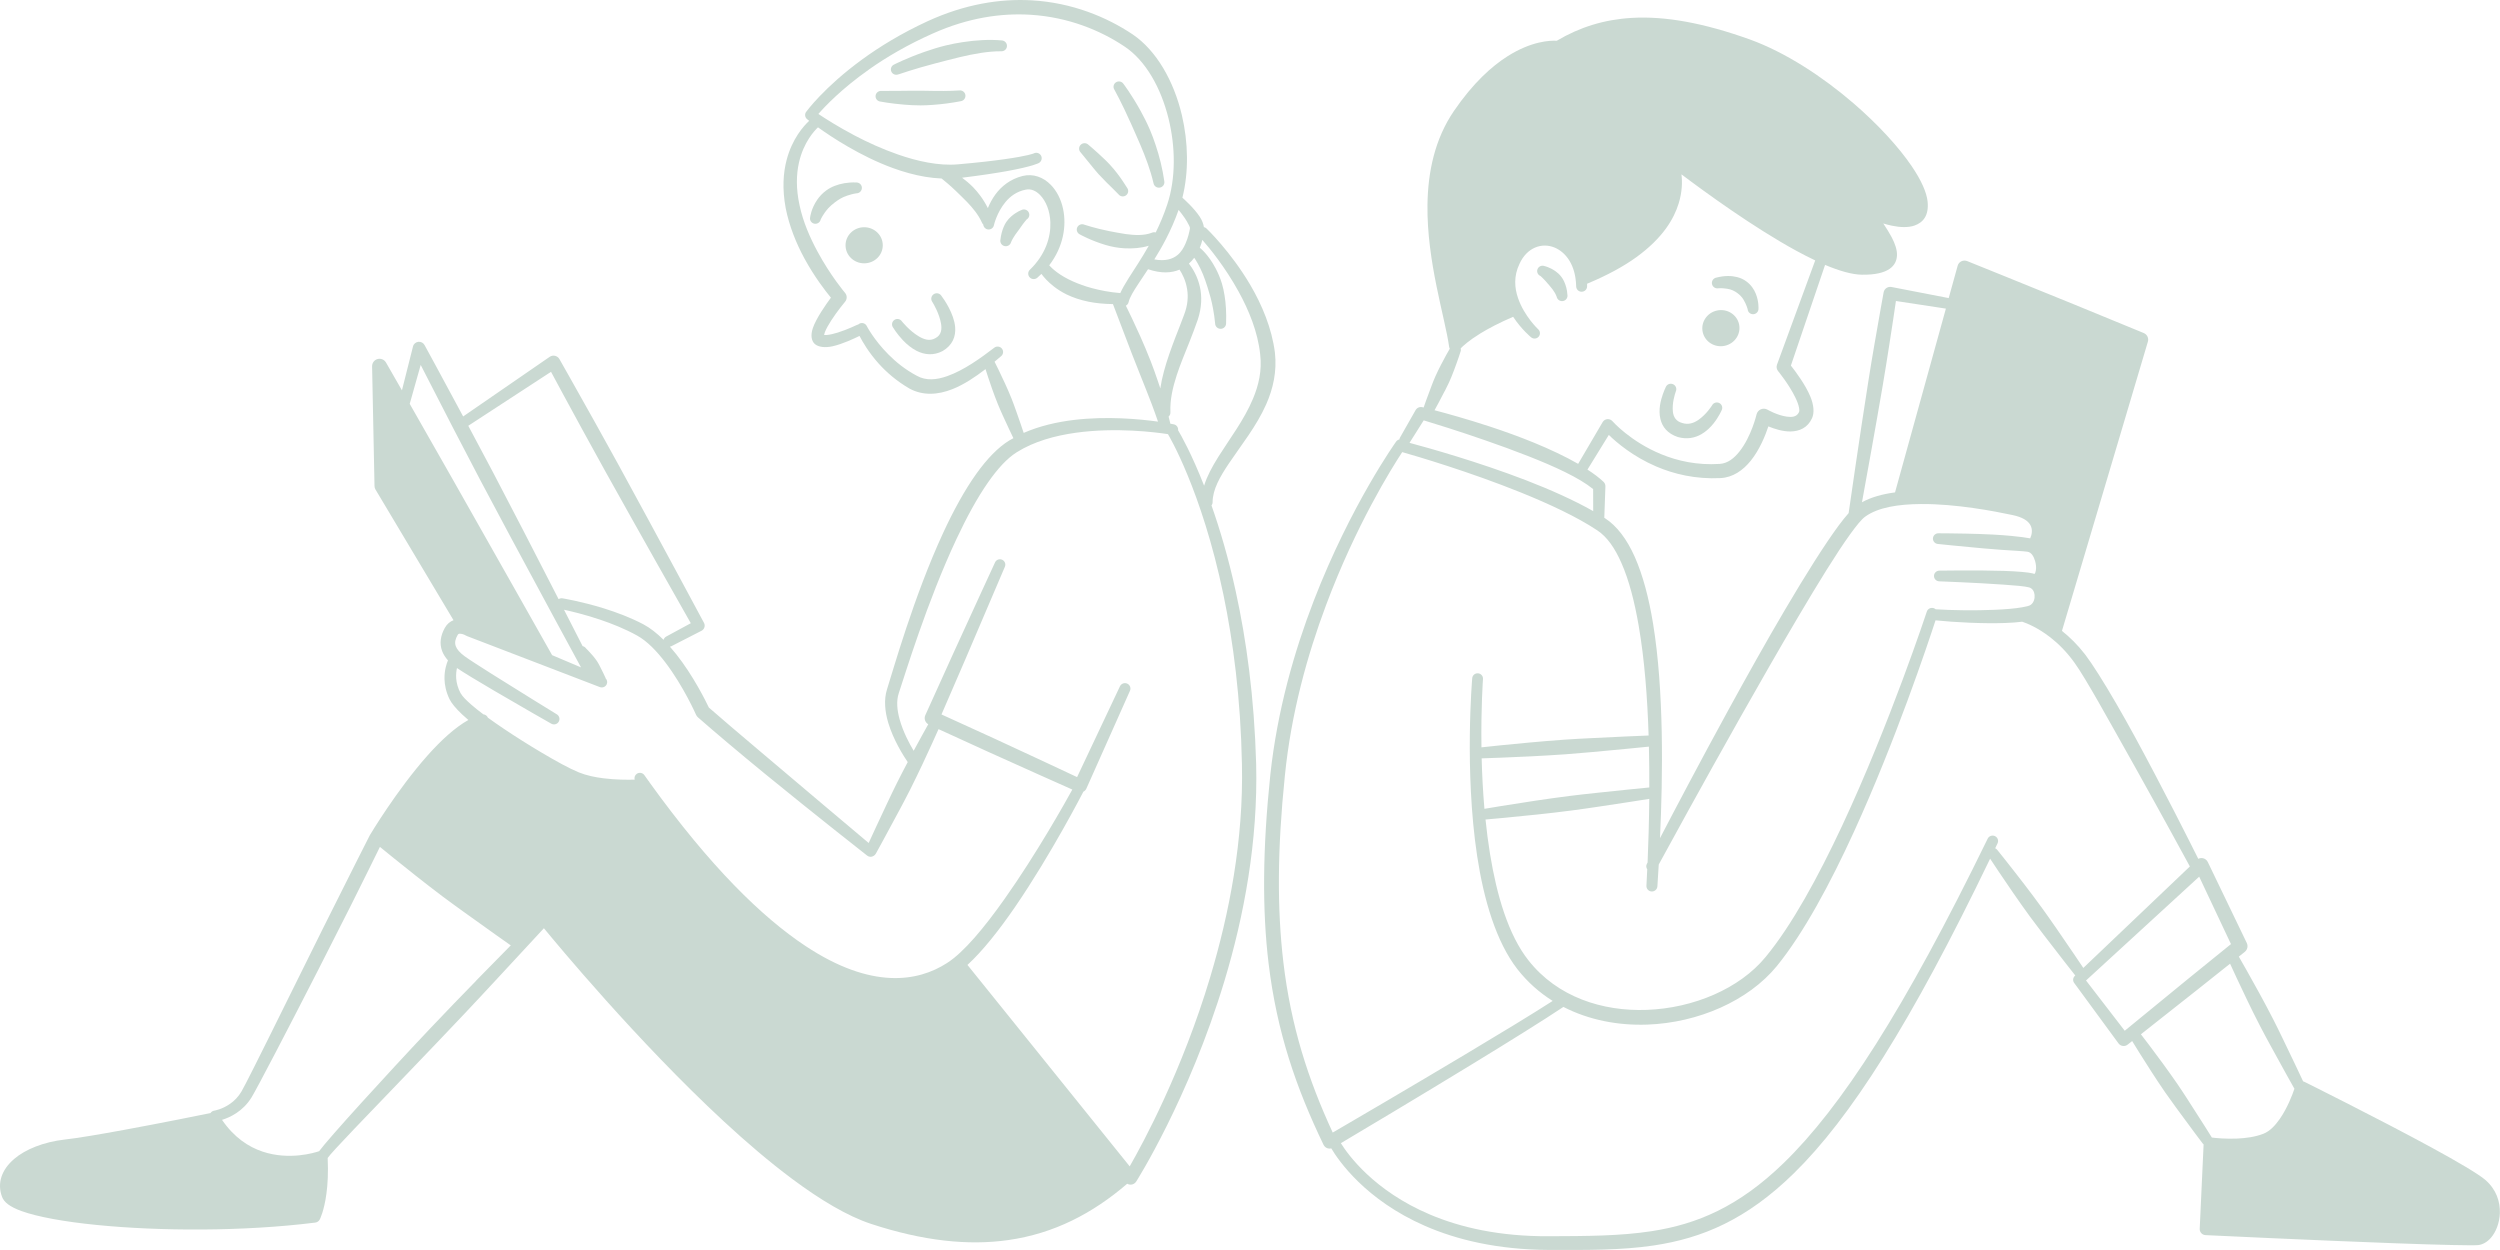 <svg width="240" height="120" viewBox="0 0 240 120" fill="none" xmlns="http://www.w3.org/2000/svg">
<path fill-rule="evenodd" clip-rule="evenodd" d="M82.959 21.814C81.974 21.814 81.172 22.589 81.172 23.547C81.172 24.504 81.971 25.279 82.959 25.279C83.948 25.279 84.746 24.504 84.746 23.547C84.746 22.589 83.948 21.814 82.959 21.814Z" fill="#CAD9D2"/>
<path fill-rule="evenodd" clip-rule="evenodd" d="M82.24 18.559C82.528 18.546 82.753 18.301 82.74 18.012C82.728 17.727 82.481 17.504 82.189 17.516C81.378 17.488 80.703 17.623 80.139 17.84C79.832 17.959 79.556 18.11 79.322 18.282C78.957 18.549 78.672 18.857 78.46 19.168C77.858 20.04 77.773 20.86 77.773 20.86C77.709 21.136 77.887 21.412 78.165 21.472C78.444 21.531 78.723 21.359 78.783 21.079C78.783 21.079 79.008 20.555 79.518 19.987C79.696 19.792 79.911 19.604 80.165 19.413C80.478 19.177 80.846 18.938 81.324 18.782C81.6 18.691 81.898 18.603 82.24 18.555V18.559Z" fill="#CAD9D2"/>
<path fill-rule="evenodd" clip-rule="evenodd" d="M98.746 20.364C98.604 20.119 98.284 20.034 98.037 20.175C98.037 20.175 97.606 20.323 97.086 20.769C96.918 20.91 96.754 21.092 96.605 21.308C96.51 21.45 96.424 21.61 96.351 21.789C96.205 22.14 96.095 22.536 96.044 22.991C95.974 23.27 96.145 23.553 96.427 23.622C96.709 23.691 96.994 23.522 97.064 23.242C97.178 22.966 97.327 22.743 97.466 22.53C97.539 22.42 97.615 22.326 97.685 22.232C97.758 22.128 97.834 22.03 97.9 21.936C98.268 21.393 98.556 21.067 98.556 21.067C98.803 20.926 98.889 20.612 98.743 20.364H98.746Z" fill="#CAD9D2"/>
<path fill-rule="evenodd" clip-rule="evenodd" d="M86.251 7.142C86.251 7.142 87.756 6.617 89.78 6.087C90.16 5.986 90.556 5.886 90.965 5.779C91.352 5.682 91.748 5.578 92.147 5.484C93.468 5.17 94.853 4.913 96.12 4.922C96.411 4.935 96.658 4.715 96.668 4.426C96.68 4.137 96.459 3.896 96.167 3.88C94.973 3.773 93.664 3.852 92.391 4.05C91.855 4.131 91.326 4.235 90.816 4.357C90.088 4.536 89.4 4.753 88.779 4.969C87.033 5.581 85.836 6.194 85.836 6.194C85.573 6.307 85.452 6.608 85.567 6.868C85.677 7.129 85.985 7.248 86.248 7.135L86.251 7.142Z" fill="#CAD9D2"/>
<path fill-rule="evenodd" clip-rule="evenodd" d="M84.518 9.75C84.518 9.75 85.453 9.935 86.821 10.048C87.293 10.086 87.813 10.117 88.364 10.117C88.741 10.117 89.131 10.099 89.524 10.07C90.427 10.008 91.352 9.885 92.229 9.716C92.514 9.678 92.717 9.414 92.679 9.129C92.641 8.843 92.375 8.642 92.087 8.683C91.602 8.717 91.105 8.727 90.604 8.733C89.999 8.739 89.397 8.724 88.814 8.714C88.399 8.708 88 8.705 87.62 8.708C87.186 8.708 86.783 8.717 86.422 8.721C85.338 8.733 84.623 8.73 84.623 8.73C84.341 8.702 84.084 8.909 84.055 9.188C84.027 9.471 84.233 9.722 84.518 9.75Z" fill="#CAD9D2"/>
<path fill-rule="evenodd" clip-rule="evenodd" d="M108.536 11.775C108.688 12.117 108.846 12.475 109.011 12.848C109.163 13.197 109.322 13.555 109.48 13.922C109.971 15.077 110.446 16.324 110.738 17.592C110.792 17.874 111.067 18.063 111.352 18.009C111.638 17.956 111.824 17.686 111.774 17.403C111.606 16.214 111.311 15.021 110.937 13.91C110.773 13.411 110.592 12.93 110.399 12.472C110.111 11.803 109.8 11.185 109.496 10.642C108.621 9.053 107.852 8.052 107.852 8.052C107.696 7.813 107.376 7.747 107.136 7.901C106.895 8.055 106.825 8.375 106.983 8.611C106.983 8.611 107.703 9.904 108.533 11.775H108.536Z" fill="#CAD9D2"/>
<path fill-rule="evenodd" clip-rule="evenodd" d="M104.946 16.11C105.114 16.311 105.285 16.524 105.475 16.732C105.716 16.995 105.973 17.259 106.226 17.513C106.638 17.928 107.05 18.304 107.373 18.653C107.547 18.879 107.874 18.923 108.102 18.75C108.33 18.577 108.374 18.257 108.203 18.031C107.94 17.611 107.62 17.121 107.246 16.637C107.021 16.346 106.781 16.057 106.53 15.787C106.337 15.576 106.134 15.382 105.941 15.2C105.146 14.443 104.496 13.903 104.496 13.903C104.29 13.696 103.958 13.693 103.752 13.894C103.546 14.095 103.54 14.424 103.742 14.632C103.742 14.632 104.259 15.281 104.949 16.113L104.946 16.11Z" fill="#CAD9D2"/>
<path fill-rule="evenodd" clip-rule="evenodd" d="M90.36 28.378C90.195 28.142 89.869 28.083 89.632 28.246C89.391 28.409 89.331 28.736 89.495 28.971C89.66 29.232 90.18 30.142 90.338 31.059C90.43 31.602 90.382 32.164 89.796 32.465C89.251 32.782 88.694 32.581 88.209 32.295C87.293 31.753 86.584 30.852 86.584 30.852C86.425 30.616 86.102 30.55 85.865 30.71C85.627 30.867 85.564 31.187 85.722 31.423C85.722 31.423 86.089 32.038 86.682 32.666C87.043 33.049 87.493 33.422 87.987 33.677C88.754 34.069 89.625 34.154 90.487 33.702C91.453 33.14 91.77 32.295 91.694 31.395C91.586 30.114 90.633 28.733 90.363 28.384L90.36 28.378Z" fill="#CAD9D2"/>
<path fill-rule="evenodd" clip-rule="evenodd" d="M118.649 56.853C117.933 53.569 117.103 50.788 116.304 48.522C116.371 48.434 116.412 48.327 116.409 48.208C116.419 46.987 117.109 45.778 117.974 44.491C119.137 42.758 120.632 40.909 121.557 38.809C122.223 37.299 122.59 35.664 122.394 33.868C122.102 31.523 121.149 29.263 120.03 27.358C118.142 24.143 115.829 21.939 115.829 21.939C115.756 21.867 115.668 21.82 115.573 21.801C115.528 21.494 115.398 21.145 115.173 20.803C114.628 19.974 113.65 19.102 113.51 18.979C114.131 16.512 114.077 13.677 113.459 11.05C112.686 7.779 111.02 4.847 108.732 3.299C106.236 1.632 102.919 0.254 99.044 0.031C96.006 -0.141 92.625 0.396 89.042 2.04C86.514 3.208 84.426 4.495 82.753 5.716C79.107 8.375 77.418 10.704 77.415 10.708C77.409 10.714 77.402 10.72 77.399 10.726C77.225 10.949 77.266 11.273 77.491 11.448C77.491 11.448 77.558 11.505 77.681 11.599C77.149 12.095 76.053 13.31 75.517 15.351C75.191 16.584 75.08 18.125 75.428 19.99C75.771 21.726 76.455 23.39 77.215 24.793C78.175 26.564 79.234 27.929 79.769 28.576C79.268 29.254 78.35 30.566 78.033 31.498C77.795 32.195 77.903 32.748 78.229 33.03C78.565 33.319 79.202 33.407 79.94 33.24C80.881 33.027 82.028 32.49 82.513 32.248C82.81 32.829 83.403 33.843 84.353 34.904C85.107 35.742 86.093 36.599 87.316 37.306C88.592 37.996 90.021 37.918 91.431 37.359C92.534 36.923 93.62 36.197 94.609 35.435C94.735 35.837 94.957 36.527 95.239 37.325C95.407 37.795 95.594 38.304 95.797 38.803C95.946 39.173 96.114 39.541 96.269 39.889C96.69 40.818 97.077 41.631 97.286 42.065C97.159 42.134 97.026 42.203 96.903 42.278C95.819 42.937 94.748 44.055 93.731 45.477C92.6 47.062 91.526 49.033 90.553 51.133C87.721 57.252 85.703 64.462 85.155 66.17C84.838 67.165 84.949 68.308 85.275 69.397C85.763 71.026 86.714 72.533 87.141 73.161C86.793 73.817 86.432 74.511 86.083 75.211C85.769 75.839 85.469 76.476 85.18 77.085C84.407 78.717 83.742 80.168 83.393 80.927C81.825 79.609 76.883 75.446 72.701 71.899C70.892 70.364 69.222 68.958 68.05 67.925C67.761 67.319 66.567 64.886 64.916 62.802C64.723 62.557 64.52 62.315 64.314 62.083C64.362 62.074 64.409 62.058 64.454 62.036L67.35 60.551C67.483 60.482 67.584 60.359 67.625 60.218C67.67 60.074 67.651 59.92 67.581 59.791C67.581 59.791 63.196 51.608 59.34 44.557C58.564 43.138 57.801 41.766 57.104 40.517C55.155 37.026 53.707 34.477 53.707 34.477C53.619 34.317 53.467 34.204 53.289 34.16C53.112 34.116 52.925 34.151 52.773 34.254L44.463 39.98C42.324 35.99 40.759 33.131 40.759 33.131C40.645 32.914 40.407 32.788 40.163 32.813C39.916 32.842 39.71 33.014 39.65 33.253L38.586 37.472C37.641 35.821 37.055 34.801 37.055 34.801C36.894 34.521 36.561 34.383 36.247 34.468C35.934 34.553 35.718 34.838 35.721 35.162L35.953 46.663C35.953 46.78 35.988 46.893 36.045 46.99L43.538 59.54C43.218 59.66 42.923 59.882 42.701 60.281C42.299 61.012 42.166 61.756 42.444 62.5C42.555 62.795 42.739 63.097 43.005 63.395C42.875 63.696 42.654 64.34 42.672 65.184C42.685 65.752 42.812 66.409 43.151 67.115C43.338 67.504 43.762 68.016 44.367 68.587C44.548 68.757 44.748 68.936 44.963 69.118C43.693 69.827 42.33 71.08 41.054 72.514C38.075 75.861 35.516 80.161 35.516 80.161C35.509 80.174 35.5 80.186 35.493 80.202C35.493 80.202 33.444 84.233 31.042 89.051C28.691 93.763 26.014 99.231 24.436 102.358C23.812 103.601 23.362 104.471 23.188 104.772C22.875 105.312 22.472 105.701 22.076 105.974C21.309 106.508 20.574 106.621 20.574 106.621C20.416 106.643 20.286 106.731 20.204 106.856C19.339 107.032 15.505 107.811 11.89 108.473C9.673 108.881 7.534 109.248 6.235 109.393C4.166 109.631 2.44 110.335 1.356 111.261C0.159 112.287 -0.298 113.584 0.197 114.899C0.288 115.138 0.469 115.389 0.773 115.615C1.071 115.838 1.508 116.064 2.079 116.268C3.596 116.814 6.146 117.285 9.273 117.595C15.239 118.192 23.331 118.239 30.26 117.369C30.447 117.347 30.611 117.234 30.697 117.068C30.697 117.068 31.112 116.286 31.337 114.594C31.457 113.715 31.524 112.579 31.457 111.167C31.79 110.642 35.224 107.108 39.235 102.929C40.955 101.137 42.783 99.228 44.52 97.389C45.749 96.089 46.927 94.818 48.005 93.656C49.795 91.729 51.293 90.112 52.215 89.111C53.41 90.567 61.197 99.979 69.475 107.641C71.665 109.669 73.892 111.568 76.04 113.169C78.765 115.203 81.369 116.748 83.609 117.489C88.665 119.152 92.987 119.586 96.776 119.049C101.195 118.424 104.899 116.484 108.21 113.64C108.317 113.703 108.438 113.734 108.565 113.728C108.774 113.715 108.964 113.606 109.075 113.43C109.075 113.43 114.137 105.475 117.553 94.149C119.419 87.962 120.775 80.767 120.591 73.334C120.41 66.898 119.641 61.392 118.646 56.85L118.649 56.853ZM114.647 24.749C114.819 24.994 115.145 25.518 115.484 26.331C115.639 26.705 115.785 27.138 115.94 27.628C116.127 28.218 116.32 28.883 116.457 29.655C116.536 30.095 116.609 30.56 116.653 31.059C116.659 31.348 116.903 31.573 117.192 31.567C117.483 31.561 117.711 31.322 117.705 31.034C117.74 30.029 117.686 29.141 117.556 28.356C117.493 27.948 117.407 27.565 117.302 27.216C117.131 26.654 116.919 26.174 116.704 25.766C115.984 24.41 115.24 23.836 115.24 23.836C115.221 23.817 115.202 23.804 115.18 23.788C115.287 23.525 115.367 23.264 115.424 23.029C116.08 23.776 117.6 25.616 118.902 27.985C119.885 29.772 120.753 31.862 120.978 34.028C121.161 35.57 120.835 36.973 120.287 38.279C119.431 40.325 118.034 42.143 116.963 43.851C116.368 44.802 115.87 45.722 115.595 46.626C114.385 43.543 113.364 41.751 113.095 41.302C113.13 41.038 112.953 40.787 112.683 40.737C112.683 40.737 112.566 40.712 112.354 40.674C112.303 40.454 112.246 40.228 112.186 39.993C112.303 39.889 112.373 39.735 112.36 39.569C112.309 38.392 112.576 37.218 112.965 36.019C113.301 34.983 113.745 33.934 114.175 32.854C114.457 32.145 114.73 31.42 114.987 30.685C115.383 29.48 115.386 28.422 115.192 27.549C114.967 26.529 114.495 25.766 114.137 25.305C114.328 25.135 114.495 24.953 114.641 24.752L114.647 24.749ZM108.346 29.003C108.457 28.532 108.809 27.967 109.268 27.267C109.55 26.84 109.87 26.366 110.212 25.845C111.495 26.281 112.48 26.206 113.234 25.885C113.485 26.262 113.833 26.915 113.966 27.772C114.077 28.466 114.033 29.291 113.672 30.221C113.412 30.939 113.124 31.643 112.854 32.343C112.427 33.463 112.027 34.568 111.736 35.658C111.587 36.207 111.47 36.75 111.391 37.29C111.308 37.039 111.226 36.791 111.14 36.54C110.931 35.921 110.709 35.3 110.475 34.697C110.146 33.849 109.797 33.033 109.468 32.292C108.897 31.015 108.387 29.96 108.083 29.345C108.213 29.276 108.314 29.156 108.346 29.003ZM114.118 21.575C114.191 21.723 114.255 21.852 114.232 21.958C114.182 22.238 114.065 22.806 113.808 23.387C113.637 23.773 113.412 24.178 113.051 24.476C112.556 24.884 111.85 25.094 110.814 24.903C111.188 24.303 111.571 23.65 111.939 22.935C112.373 22.093 112.788 21.164 113.146 20.15C113.326 20.37 113.545 20.649 113.745 20.944C113.887 21.155 114.017 21.371 114.112 21.578L114.118 21.575ZM83.434 6.658C85.072 5.506 87.113 4.294 89.574 3.205C92.949 1.701 96.114 1.24 98.959 1.419C102.555 1.648 105.631 2.91 107.944 4.458C109.993 5.814 111.451 8.444 112.173 11.354C112.861 14.123 112.883 17.155 112.05 19.648C111.726 20.621 111.349 21.506 110.95 22.316C110.833 22.282 110.703 22.285 110.583 22.341C109.829 22.633 108.938 22.589 108.067 22.47C107.801 22.432 107.538 22.385 107.281 22.338C107.009 22.288 106.743 22.238 106.486 22.188C105.146 21.921 104.104 21.572 104.104 21.572C103.844 21.456 103.537 21.569 103.416 21.826C103.296 22.084 103.416 22.388 103.673 22.508C103.673 22.508 104.728 23.101 106.15 23.522C106.429 23.603 106.724 23.675 107.028 23.729C107.326 23.782 107.63 23.817 107.934 23.836C108.742 23.88 109.553 23.817 110.282 23.591C109.591 24.818 108.897 25.841 108.359 26.689C108.016 27.232 107.738 27.712 107.548 28.136C106.499 28.051 105.602 27.866 104.829 27.662C104.129 27.477 103.537 27.251 103.03 27.028C101.712 26.451 101.002 25.782 100.723 25.471C102.098 23.679 102.396 21.666 102.057 20.065C101.861 19.121 101.433 18.314 100.882 17.752C100.144 16.992 99.177 16.653 98.176 16.892C96.985 17.19 96.139 17.881 95.562 18.662C95.242 19.099 95.005 19.56 94.834 19.978C94.621 19.554 94.377 19.152 94.099 18.778C93.883 18.49 93.655 18.213 93.414 17.968C93.066 17.617 92.705 17.316 92.359 17.061C94.206 16.832 95.597 16.619 96.636 16.433C99.193 15.969 99.728 15.649 99.728 15.649C99.982 15.511 100.077 15.197 99.941 14.942C99.801 14.688 99.484 14.594 99.231 14.732C99.231 14.732 98.734 14.958 96.449 15.281C95.375 15.435 93.927 15.605 91.982 15.774C91.035 15.862 90.059 15.78 89.077 15.605C88.108 15.432 87.138 15.156 86.197 14.829C84.695 14.308 83.263 13.649 82.034 13.002C80.444 12.164 79.192 11.361 78.565 10.94C79.199 10.209 80.795 8.52 83.438 6.661L83.434 6.658ZM97.523 39.384C97.394 39.023 97.26 38.643 97.112 38.273C96.909 37.77 96.693 37.274 96.484 36.819C96.006 35.767 95.581 34.932 95.477 34.725C95.692 34.546 95.904 34.367 96.104 34.195C96.329 34.013 96.364 33.683 96.177 33.46C95.993 33.237 95.66 33.206 95.439 33.388C94.168 34.361 92.552 35.535 90.949 36.103C89.923 36.468 88.903 36.581 88 36.066C86.888 35.475 85.991 34.738 85.285 34.025C83.888 32.622 83.216 31.313 83.216 31.313C83.099 31.056 82.791 30.939 82.531 31.056C82.478 31.081 82.433 31.112 82.392 31.15C82.348 31.159 82.307 31.172 82.262 31.194C82.262 31.194 81.362 31.63 80.431 31.925C80.057 32.041 79.677 32.135 79.357 32.161C79.275 32.167 79.199 32.167 79.126 32.161H79.113C79.129 32.085 79.154 31.979 79.183 31.9C79.313 31.561 79.541 31.169 79.788 30.779C80.39 29.844 81.134 28.959 81.134 28.959C81.337 28.707 81.331 28.35 81.118 28.108C81.118 28.108 79.728 26.472 78.464 24.121C77.767 22.825 77.095 21.312 76.759 19.714C76.401 18.081 76.452 16.725 76.696 15.627C77.142 13.63 78.22 12.513 78.527 12.224C79.218 12.72 80.216 13.395 81.413 14.085C82.671 14.814 84.147 15.561 85.712 16.132C86.726 16.503 87.778 16.798 88.827 16.973C89.353 17.061 89.875 17.115 90.395 17.137C90.715 17.391 91.216 17.808 91.764 18.333C91.938 18.499 92.118 18.675 92.302 18.857C92.477 19.026 92.654 19.202 92.831 19.384C93.383 19.962 93.921 20.605 94.26 21.356C94.289 21.434 94.336 21.497 94.393 21.55C94.409 21.783 94.58 21.983 94.821 22.024C95.103 22.071 95.372 21.886 95.42 21.607C95.42 21.607 95.686 20.408 96.525 19.397C96.972 18.857 97.6 18.377 98.468 18.207C98.99 18.097 99.466 18.329 99.849 18.722C100.419 19.309 100.796 20.251 100.834 21.331C100.888 22.774 100.362 24.448 98.876 25.889C98.664 26.083 98.651 26.416 98.851 26.626C99.047 26.837 99.38 26.849 99.595 26.651C99.728 26.535 99.855 26.416 99.976 26.294C100.21 26.614 100.587 27.047 101.161 27.496C101.503 27.763 101.918 28.036 102.421 28.281C102.998 28.557 103.689 28.799 104.506 28.965C105.194 29.103 105.97 29.181 106.844 29.194C106.911 29.364 107.342 30.497 107.937 32.066C108.162 32.66 108.409 33.313 108.675 33.997C108.916 34.618 109.17 35.265 109.433 35.918C109.816 36.885 110.212 37.858 110.564 38.79C110.785 39.377 110.988 39.943 111.169 40.476C109.388 40.228 106.274 39.936 103.112 40.313C101.452 40.511 99.782 40.9 98.274 41.559C98.116 41.085 97.843 40.278 97.523 39.381V39.384ZM52.9 35.698C53.419 36.665 54.509 38.687 55.868 41.173C56.552 42.429 57.306 43.804 58.095 45.219C61.435 51.218 65.268 57.983 66.317 59.829L63.96 61.107C63.83 61.176 63.738 61.292 63.703 61.424C63.088 60.815 62.439 60.29 61.767 59.936C60.544 59.292 59.195 58.784 57.962 58.401C55.792 57.729 54.002 57.44 54.002 57.44C53.866 57.415 53.733 57.45 53.625 57.519C52.617 55.553 51.455 53.293 50.251 50.958C49.297 49.112 48.315 47.219 47.355 45.392C46.522 43.813 45.711 42.287 44.954 40.875L52.9 35.692V35.698ZM40.385 35.03C41.057 36.348 42.172 38.524 43.509 41.11C44.304 42.645 45.175 44.325 46.088 46.054C47.051 47.878 48.055 49.759 49.037 51.589C52.126 57.346 54.987 62.617 55.779 64.07C54.975 63.728 54.011 63.32 52.998 62.893C52.995 62.883 52.991 62.877 52.988 62.868C52.982 62.868 47.891 53.821 43.452 46.004C41.919 43.304 40.468 40.755 39.333 38.769L40.388 35.03H40.385ZM44.228 66.572C43.946 66.048 43.826 65.552 43.794 65.125C43.766 64.723 43.813 64.384 43.87 64.133C44.456 64.534 45.882 65.395 47.438 66.308C50.001 67.815 52.915 69.469 52.915 69.469C53.166 69.617 53.489 69.535 53.635 69.287C53.783 69.039 53.701 68.719 53.451 68.572C53.451 68.572 49.871 66.377 47.2 64.692C46.018 63.944 45.017 63.301 44.596 62.993C44.143 62.66 43.864 62.343 43.75 62.02C43.62 61.656 43.737 61.304 43.937 60.953C43.99 60.859 44.066 60.834 44.146 60.834C44.447 60.834 44.732 61.016 44.732 61.016C44.77 61.038 44.808 61.056 44.852 61.072L57.576 65.957C57.842 66.063 58.143 65.938 58.251 65.674C58.333 65.476 58.279 65.257 58.136 65.115C58.124 65.049 58.099 64.98 58.057 64.921C58.057 64.921 57.851 64.453 57.557 63.9C57.484 63.762 57.408 63.618 57.316 63.48C57.192 63.295 57.056 63.122 56.926 62.965C56.568 62.541 56.261 62.249 56.261 62.249C56.182 62.13 56.061 62.055 55.931 62.029C55.462 61.113 54.851 59.92 54.145 58.536C54.734 58.661 56.071 58.972 57.607 59.487C58.761 59.876 60.028 60.382 61.172 61.019C62.154 61.565 63.069 62.538 63.871 63.59C65.629 65.897 66.824 68.625 66.824 68.625C66.868 68.716 66.925 68.797 67.001 68.863C68.522 70.198 70.917 72.225 73.426 74.278C78.153 78.146 83.248 82.139 83.248 82.139C83.428 82.283 83.675 82.29 83.859 82.17C83.954 82.12 84.033 82.045 84.084 81.944C84.084 81.944 85.148 80.017 86.397 77.675C86.714 77.079 87.043 76.46 87.36 75.832C87.784 74.985 88.196 74.131 88.57 73.34C89.258 71.88 89.818 70.631 90.1 69.997C91.133 70.474 92.926 71.299 94.878 72.181C98.059 73.622 101.645 75.22 102.944 75.798C102.326 76.922 99.504 81.979 96.399 86.355C94.52 89.004 92.552 91.412 90.899 92.46C88.139 94.234 83.694 95.031 77.333 90.819C73.154 88.053 68.177 83.197 62.36 75.117C62.331 75.051 62.287 74.991 62.236 74.941C62.113 74.768 61.986 74.592 61.862 74.417C61.697 74.181 61.371 74.121 61.134 74.285C60.944 74.413 60.871 74.643 60.928 74.847C60.196 74.865 59.103 74.859 57.972 74.721C57.142 74.621 56.293 74.445 55.564 74.147C54.674 73.786 53.352 73.057 51.905 72.197C50.742 71.507 49.5 70.725 48.353 69.953C47.821 69.595 47.311 69.24 46.836 68.895C46.763 68.716 46.595 68.594 46.405 68.578C45.971 68.251 45.575 67.937 45.242 67.645C44.76 67.222 44.396 66.864 44.238 66.572H44.228ZM45.72 94.14C44.31 95.584 42.79 97.153 41.291 98.739C38.956 101.206 36.659 103.711 34.784 105.77C32.655 108.112 31.083 109.908 30.637 110.514C30.168 110.674 27.76 111.405 25.216 110.558C23.857 110.105 22.469 109.195 21.313 107.506C21.683 107.393 22.181 107.195 22.691 106.856C23.207 106.514 23.736 106.025 24.158 105.334C24.69 104.461 27.649 98.783 30.554 93.098C31.644 90.966 32.724 88.838 33.669 86.957C34.977 84.346 36.016 82.23 36.472 81.301C37.014 81.743 38.335 82.823 39.942 84.091C40.737 84.716 41.595 85.388 42.47 86.044C43.119 86.531 43.775 87.004 44.406 87.46C46.883 89.249 48.961 90.706 48.961 90.706C48.987 90.724 49.012 90.74 49.037 90.753C48.059 91.742 46.927 92.89 45.717 94.133L45.72 94.14ZM116.197 93.751C113.482 102.82 109.743 109.719 108.451 111.97L92.876 92.633C94.33 91.302 95.93 89.277 97.444 87.07C100.92 82.004 103.983 76.04 103.983 76.04C103.99 76.03 103.99 76.017 103.996 76.008C104.126 75.942 104.23 75.839 104.291 75.707L108.476 66.318C108.596 66.057 108.476 65.746 108.213 65.627C107.95 65.508 107.636 65.627 107.516 65.884L103.4 74.602C102.057 73.971 98.575 72.338 95.461 70.904C93.316 69.915 91.346 69.023 90.382 68.587C90.813 67.595 91.704 65.542 92.67 63.301C94.441 59.179 96.468 54.411 96.468 54.411C96.582 54.15 96.462 53.849 96.202 53.733C95.939 53.62 95.635 53.736 95.521 53.996C95.521 53.996 93.351 58.702 91.488 62.786C90.069 65.903 88.83 68.659 88.83 68.659C88.684 68.983 88.814 69.353 89.112 69.529C88.824 70.041 88.314 70.96 87.712 72.075C87.287 71.368 86.698 70.254 86.368 69.074C86.127 68.207 86.023 67.306 86.289 66.525C86.856 64.842 88.995 57.751 91.837 51.711C92.784 49.699 93.804 47.8 94.881 46.268C95.765 45.012 96.671 44.001 97.615 43.411C99.269 42.372 101.281 41.823 103.274 41.544C107.148 41.004 110.963 41.499 112.126 41.678C112.132 41.691 112.135 41.704 112.145 41.716C112.145 41.716 115.348 46.993 117.451 57.098C118.383 61.584 119.105 67.018 119.226 73.362C119.387 80.645 118.012 87.679 116.197 93.744V93.751Z" fill="#CAD9D2"/>
<path fill-rule="evenodd" clip-rule="evenodd" d="M165.573 33.197C166.536 32.992 167.154 32.066 166.951 31.131C166.748 30.195 165.801 29.602 164.838 29.809C163.874 30.013 163.257 30.939 163.459 31.875C163.662 32.81 164.609 33.404 165.573 33.197Z" fill="#CAD9D2"/>
<path fill-rule="evenodd" clip-rule="evenodd" d="M164.952 27.675C165.272 27.653 165.548 27.681 165.798 27.719C166.229 27.781 166.536 27.951 166.786 28.133C167.049 28.325 167.246 28.547 167.382 28.776C167.661 29.244 167.775 29.677 167.775 29.677C167.788 29.96 168.032 30.18 168.32 30.164C168.605 30.151 168.827 29.91 168.814 29.627C168.814 29.627 168.858 28.952 168.561 28.208C168.39 27.775 168.089 27.329 167.626 26.997C167.388 26.824 167.1 26.686 166.767 26.601C166.235 26.466 165.583 26.444 164.781 26.648C164.496 26.695 164.299 26.962 164.347 27.248C164.394 27.53 164.664 27.725 164.952 27.678V27.675Z" fill="#CAD9D2"/>
<path fill-rule="evenodd" clip-rule="evenodd" d="M161.083 41.958C161.942 42.196 162.712 42.046 163.342 41.678C163.808 41.405 164.207 41.025 164.508 40.642C165.015 40.002 165.281 39.38 165.281 39.38C165.408 39.126 165.307 38.819 165.05 38.69C164.793 38.564 164.48 38.668 164.353 38.922C164.353 38.922 163.824 39.785 163.013 40.332C162.595 40.611 162.085 40.799 161.495 40.608C160.881 40.445 160.656 40.011 160.599 39.547C160.504 38.737 160.779 37.849 160.884 37.56C160.998 37.293 160.868 36.989 160.599 36.879C160.333 36.769 160.022 36.894 159.914 37.161C159.788 37.425 159.484 38.119 159.363 38.891C159.297 39.33 159.297 39.792 159.398 40.219C159.575 40.972 160.07 41.625 161.08 41.958H161.083Z" fill="#CAD9D2"/>
<path fill-rule="evenodd" clip-rule="evenodd" d="M148.623 27.263C148.693 27.348 148.769 27.433 148.845 27.53C148.918 27.618 148.994 27.703 149.063 27.803C149.203 28.004 149.345 28.215 149.44 28.485C149.494 28.767 149.77 28.952 150.055 28.899C150.34 28.846 150.527 28.572 150.47 28.29C150.445 27.806 150.321 27.395 150.16 27.031C150.077 26.849 149.976 26.686 149.865 26.544C149.697 26.331 149.504 26.158 149.317 26.03C148.759 25.644 148.284 25.546 148.284 25.546C148.021 25.44 147.717 25.562 147.606 25.826C147.495 26.086 147.622 26.388 147.888 26.497C147.888 26.497 148.233 26.793 148.626 27.273L148.623 27.263Z" fill="#CAD9D2"/>
<path fill-rule="evenodd" clip-rule="evenodd" d="M238.606 113.282C237.931 112.701 235.903 111.509 233.445 110.171C228.29 107.365 221.219 103.852 221.219 103.852C221.181 103.833 221.14 103.818 221.098 103.808C220.788 103.143 220.034 101.545 219.15 99.721C218.855 99.109 218.545 98.472 218.222 97.841C217.788 96.99 217.335 96.149 216.91 95.37C215.966 93.641 215.164 92.247 214.927 91.836C215.288 91.547 215.497 91.38 215.497 91.38C215.751 91.176 215.833 90.825 215.693 90.53L211.949 82.757C211.857 82.563 211.676 82.424 211.464 82.384C211.315 82.355 211.166 82.384 211.033 82.446C210.365 81.103 207.605 75.603 204.928 70.69C204.326 69.585 203.721 68.512 203.147 67.523C201.95 65.457 200.873 63.756 200.201 62.868C199.46 61.904 198.687 61.151 197.948 60.567L206.198 32.798C206.297 32.459 206.122 32.101 205.793 31.969C205.793 31.969 202.625 30.657 199.026 29.188C194.308 27.263 188.853 25.066 188.853 25.066C188.672 24.994 188.466 25 188.295 25.082C188.118 25.166 187.988 25.32 187.937 25.506L187.075 28.616L181.572 27.549C181.404 27.521 181.23 27.558 181.091 27.656C180.951 27.753 180.856 27.904 180.828 28.07C180.828 28.07 180.432 30.221 179.928 33.162C179.747 34.214 179.554 35.369 179.367 36.562C178.496 42.102 177.583 48.456 177.469 49.259C177.184 49.58 176.861 49.978 176.509 50.455C175.175 52.26 173.341 55.17 171.361 58.532C169.58 61.552 167.683 64.943 165.896 68.21C163.209 73.117 160.773 77.75 159.36 80.463C159.639 74.426 159.746 66.274 158.691 59.845C158.289 57.399 157.712 55.202 156.933 53.45C156.185 51.774 155.235 50.499 154.088 49.755C154.063 49.74 154.037 49.724 154.012 49.708L154.12 46.685C154.12 46.516 154.053 46.356 153.926 46.243C153.515 45.857 152.995 45.467 152.396 45.081L154.446 41.754C155.213 42.501 156.775 43.829 158.999 44.783C160.694 45.508 162.766 46.014 165.164 45.897C166.352 45.838 167.325 45.157 168.069 44.234C168.925 43.176 169.476 41.801 169.764 40.934C170.341 41.173 171.142 41.43 171.877 41.421C172.749 41.408 173.534 41.072 173.953 40.15C174.193 39.625 174.124 38.872 173.797 38.081C173.325 36.932 172.365 35.651 171.925 35.096L175.207 25.43C176.576 26.008 177.799 26.359 178.74 26.372C181.322 26.41 182.082 25.496 182.111 24.498C182.127 23.999 181.93 23.402 181.601 22.774C181.376 22.348 181.09 21.899 180.796 21.453C181.062 21.535 181.338 21.607 181.616 21.666C182.408 21.833 183.201 21.861 183.796 21.651C184.604 21.365 185.184 20.715 185.051 19.359C184.965 18.48 184.433 17.284 183.517 15.944C182.263 14.101 180.289 11.944 177.938 9.917C174.966 7.358 171.396 5.016 167.946 3.773C163.551 2.204 159.879 1.532 156.664 1.717C154.002 1.871 151.649 2.609 149.453 3.911C148.8 3.877 147.029 3.946 144.745 5.387C143.208 6.357 141.415 7.967 139.581 10.648C137.737 13.345 137.078 16.512 137.037 19.673C136.967 25.097 138.729 30.497 139.118 33.297C139.128 33.36 139.15 33.419 139.179 33.476C139.042 33.708 138.71 34.292 138.336 35.017C138.155 35.369 137.965 35.755 137.791 36.144C137.661 36.436 137.547 36.731 137.439 37.014C137.008 38.134 136.685 39.076 136.685 39.076C136.679 39.092 136.676 39.104 136.669 39.12C136.603 39.104 136.562 39.095 136.562 39.095C136.308 39.026 136.039 39.136 135.903 39.362L134.41 41.989C134.372 42.052 134.35 42.118 134.344 42.187C134.22 42.212 134.106 42.284 134.027 42.394C134.027 42.394 129.671 48.481 126.126 57.66C124.256 62.504 122.622 68.207 121.956 74.329C121.199 81.546 121.171 87.391 121.785 92.492C122.58 99.09 124.431 104.442 127.06 109.901C127.139 110.065 127.282 110.187 127.456 110.24C127.57 110.275 127.691 110.275 127.805 110.247C128.505 111.424 131.09 115.194 136.809 117.69C139.831 119.008 143.731 119.969 148.699 119.994C152.393 120.003 155.672 120.028 158.767 119.564C163.406 118.867 167.645 117.103 172.197 112.651C177.596 107.371 183.448 98.23 191.051 82.434C191.384 82.939 192.217 84.201 193.25 85.695C193.757 86.427 194.308 87.215 194.875 87.99C195.297 88.565 195.728 89.133 196.143 89.676C197.777 91.814 199.162 93.565 199.162 93.565C199.181 93.594 199.206 93.619 199.228 93.641L199.187 93.678V93.685C198.991 93.864 198.965 94.155 199.124 94.366C199.13 94.366 203.382 100.173 203.382 100.173C203.48 100.305 203.629 100.39 203.794 100.412C203.959 100.434 204.123 100.387 204.253 100.283C204.253 100.283 204.412 100.157 204.687 99.941C204.95 100.374 205.641 101.498 206.506 102.835C206.921 103.482 207.38 104.172 207.849 104.857C208.201 105.365 208.562 105.861 208.91 106.338C210.279 108.219 211.445 109.757 211.445 109.757C211.473 109.798 211.508 109.835 211.546 109.864C211.496 111.097 211.172 117.969 211.172 117.969C211.16 118.289 211.41 118.559 211.736 118.572C211.736 118.572 222.299 119.077 229.995 119.356C234.158 119.51 237.497 119.586 237.937 119.526C238.356 119.469 238.78 119.231 239.132 118.823C239.604 118.28 239.956 117.41 239.987 116.459C240.022 115.373 239.648 114.183 238.593 113.273L238.606 113.282ZM180.777 36.791C180.98 35.601 181.163 34.446 181.328 33.388C181.642 31.385 181.886 29.743 182.009 28.896L186.806 29.627L181.93 47.244C181.93 47.244 181.93 47.26 181.927 47.269C180.72 47.429 179.627 47.731 178.749 48.217C179.161 45.96 180.039 41.132 180.78 36.788L180.777 36.791ZM158.134 83.46C158.108 84.019 158.083 84.546 158.058 85.033C158.042 85.319 158.264 85.567 158.552 85.582C158.843 85.598 159.091 85.378 159.11 85.093C159.151 84.456 159.195 83.749 159.239 82.993C160.104 81.401 163.39 75.386 167.074 68.857C168.902 65.621 170.826 62.262 172.603 59.254C174.561 55.94 176.335 53.055 177.634 51.262C178.23 50.443 178.699 49.862 179.041 49.611C180.298 48.688 182.298 48.402 184.408 48.387C187.782 48.362 191.454 49.074 193.203 49.445C194.143 49.642 194.676 49.975 194.913 50.402C195.148 50.826 195.072 51.3 194.897 51.686C194.891 51.686 194.888 51.683 194.882 51.68C194.574 51.617 193.919 51.526 193.088 51.447C192.563 51.397 191.964 51.353 191.346 51.319C190.468 51.272 189.546 51.246 188.726 51.228C187.253 51.193 186.109 51.196 186.109 51.196C185.821 51.181 185.58 51.4 185.561 51.683C185.548 51.965 185.767 52.207 186.052 52.223C186.052 52.223 188.197 52.449 190.38 52.643C190.966 52.697 191.558 52.744 192.109 52.782C193.269 52.863 194.251 52.907 194.641 52.967C195.027 53.023 195.249 53.444 195.37 53.864C195.455 54.166 195.493 54.483 195.442 54.753C195.417 54.894 195.392 55.029 195.3 55.101C195.249 55.086 195.202 55.064 195.148 55.048C194.714 54.938 193.643 54.847 192.372 54.806C189.724 54.721 186.185 54.781 186.185 54.781C185.9 54.781 185.665 55.007 185.662 55.29C185.662 55.572 185.887 55.804 186.175 55.808C186.175 55.808 189.683 55.936 192.306 56.122C193.437 56.2 194.397 56.279 194.783 56.388C195.132 56.483 195.287 56.793 195.319 57.11C195.354 57.465 195.243 57.858 194.945 58.068C194.799 58.175 194.505 58.231 194.124 58.3C193.431 58.423 192.499 58.498 191.476 58.542C189.584 58.623 187.402 58.592 185.824 58.492C185.77 58.444 185.707 58.404 185.631 58.382C185.355 58.294 185.06 58.444 184.972 58.721C184.972 58.721 181.455 69.406 176.845 79.27C174.564 84.145 172.023 88.822 169.492 91.879C166.995 94.915 162.569 96.783 158.093 96.949C153.841 97.106 149.516 95.722 146.744 92.209C144.796 89.754 143.687 85.943 143.041 81.972C142.863 80.877 142.721 79.769 142.61 78.673C142.79 78.657 144.897 78.479 147.552 78.196C148.598 78.086 149.722 77.957 150.85 77.81C151.683 77.703 152.517 77.578 153.315 77.462C155.454 77.144 157.342 76.849 158.33 76.692C158.308 78.927 158.245 81.012 158.169 82.798C158.127 82.88 158.102 82.927 158.102 82.927C158.007 83.103 158.029 83.306 158.14 83.46H158.134ZM158.33 75.597C157.386 75.688 155.4 75.886 153.134 76.13C152.333 76.218 151.496 76.306 150.66 76.413C149.532 76.557 148.411 76.714 147.371 76.871C144.85 77.248 142.835 77.59 142.505 77.647C142.359 75.958 142.277 74.313 142.239 72.803C142.999 72.778 144.786 72.718 146.918 72.612C147.986 72.558 149.139 72.492 150.293 72.411C151.148 72.348 152.003 72.272 152.821 72.2C155.286 71.977 157.424 71.764 158.295 71.676C158.327 73.007 158.337 74.322 158.333 75.6L158.33 75.597ZM138.687 37.566C138.827 37.296 138.969 37.014 139.102 36.722C139.28 36.332 139.438 35.934 139.578 35.563C139.955 34.575 140.202 33.787 140.202 33.787C140.253 33.674 140.256 33.554 140.227 33.444C140.436 33.225 140.991 32.7 142.125 32.004C142.895 31.533 143.918 30.99 145.261 30.412C146.06 31.624 146.979 32.377 146.979 32.377C147.194 32.562 147.52 32.54 147.707 32.327C147.894 32.113 147.875 31.787 147.657 31.602C147.657 31.602 146.323 30.355 145.727 28.604C145.398 27.64 145.303 26.51 145.867 25.339C146.576 23.757 148.024 23.258 149.241 23.766C150.261 24.193 151.088 25.264 151.271 26.896C151.271 26.943 151.271 26.994 151.287 27.041C151.3 27.185 151.31 27.332 151.313 27.483C151.313 27.772 151.544 28.007 151.832 28.007C152.124 28.007 152.361 27.778 152.361 27.489C152.361 27.405 152.361 27.323 152.361 27.238C154.326 26.419 155.888 25.562 157.107 24.677C158.371 23.76 159.287 22.825 159.936 21.93C160.548 21.086 160.925 20.269 161.153 19.529C161.498 18.405 161.508 17.444 161.419 16.738C163.732 18.48 168.348 21.839 172.451 24.077C173.069 24.413 173.674 24.724 174.26 25L170.591 35.008C170.515 35.221 170.556 35.457 170.702 35.632C170.702 35.632 171.738 36.894 172.346 38.147C172.517 38.495 172.654 38.844 172.711 39.158C172.739 39.315 172.755 39.459 172.701 39.572C172.476 40.049 171.988 40.062 171.526 39.996C170.604 39.867 169.682 39.33 169.682 39.33C169.485 39.217 169.251 39.205 169.042 39.293C168.836 39.38 168.684 39.563 168.63 39.779C168.63 39.779 168.139 41.907 166.976 43.361C166.485 43.976 165.877 44.485 165.091 44.535C162.924 44.676 161.042 44.246 159.502 43.615C156.512 42.394 154.798 40.438 154.798 40.438C154.677 40.297 154.494 40.222 154.307 40.237C154.12 40.253 153.952 40.357 153.857 40.517L151.503 44.529C150.27 43.822 148.81 43.135 147.283 42.507C145.879 41.933 144.425 41.408 143.05 40.956C140.861 40.237 138.893 39.691 137.715 39.384C137.864 39.117 138.253 38.401 138.684 37.557L138.687 37.566ZM136.679 40.354C137.594 40.63 139.923 41.346 142.603 42.278C143.943 42.743 145.372 43.261 146.757 43.807C149.241 44.786 151.582 45.847 152.941 46.952C152.941 46.952 152.944 48.12 152.947 49.068C151.075 48.004 148.8 46.993 146.488 46.101C141.881 44.328 137.148 43.003 135.313 42.513L136.676 40.354H136.679ZM123.198 92.332C122.609 87.315 122.612 81.571 123.347 74.476C123.946 68.471 125.511 62.868 127.298 58.099C130.171 50.415 133.625 44.902 134.613 43.402C135.969 43.788 141.07 45.285 146.019 47.285C148.718 48.377 151.376 49.611 153.337 50.914C154.288 51.538 155.032 52.631 155.647 54.025C156.385 55.685 156.917 57.767 157.316 60.08C157.874 63.313 158.153 66.989 158.267 70.609C157.427 70.643 155.248 70.731 152.726 70.863C151.905 70.904 151.05 70.948 150.194 71.007C149.041 71.089 147.891 71.186 146.823 71.284C144.745 71.472 143.003 71.66 142.22 71.745C142.166 67.925 142.366 65.191 142.366 65.191C142.391 64.908 142.176 64.66 141.89 64.638C141.605 64.616 141.355 64.826 141.333 65.109C141.333 65.109 140.566 73.974 141.805 82.17C142.445 86.386 143.633 90.417 145.67 93.041C146.643 94.287 147.793 95.295 149.057 96.089C147.089 97.357 143.981 99.244 140.721 101.19C135.446 104.345 129.785 107.654 127.941 108.727C125.571 103.598 123.93 98.522 123.198 92.338V92.332ZM197.251 88.894C196.862 88.332 196.456 87.745 196.035 87.171C195.471 86.392 194.894 85.626 194.353 84.92C192.914 83.043 191.745 81.599 191.745 81.599C191.691 81.523 191.618 81.47 191.539 81.433C191.615 81.275 191.688 81.122 191.764 80.962C191.891 80.701 191.78 80.39 191.517 80.268C191.254 80.145 190.94 80.255 190.817 80.513C182.808 96.946 176.744 106.31 171.222 111.662C166.91 115.841 162.934 117.517 158.562 118.192C155.533 118.66 152.323 118.663 148.708 118.678C143.953 118.707 140.205 117.834 137.293 116.603C131.873 114.315 129.382 110.812 128.723 109.744C130.675 108.583 136.185 105.303 141.323 102.163C144.837 100.019 148.17 97.944 150.087 96.664C152.545 97.929 155.352 98.462 158.143 98.362C163.035 98.186 167.844 96.077 170.569 92.752C173.132 89.604 175.714 84.807 178.002 79.8C181.971 71.111 185.079 61.797 185.811 59.553C187.699 59.747 190.418 59.882 192.512 59.807C193.114 59.785 193.662 59.744 194.131 59.684C194.574 59.832 195.626 60.246 196.833 61.188C197.59 61.778 198.402 62.572 199.165 63.64C199.713 64.4 200.527 65.774 201.481 67.441C201.928 68.226 202.403 69.074 202.9 69.953C203.588 71.177 204.31 72.464 205.023 73.735C207.561 78.278 209.934 82.638 210.228 83.181L199.998 92.922C199.821 92.655 198.661 90.925 197.255 88.894H197.251ZM203.974 98.952L200.258 94.127L211.122 84.16L214.173 90.633C213.441 91.224 211.866 92.498 210.149 93.895C207.741 95.857 205.052 98.067 203.978 98.949L203.974 98.952ZM210.038 105.588C209.718 105.092 209.382 104.577 209.034 104.069C208.562 103.384 208.08 102.71 207.627 102.088C206.639 100.735 205.799 99.643 205.527 99.291C206.861 98.243 209.037 96.529 211.014 94.959C212.177 94.036 213.27 93.167 214.087 92.514C214.357 93.104 214.962 94.422 215.713 95.979C216.096 96.777 216.517 97.634 216.958 98.481C217.284 99.112 217.62 99.734 217.946 100.33C219.061 102.383 220.037 104.116 220.265 104.521C220.072 105.092 219.597 106.354 218.862 107.412C218.428 108.037 217.908 108.599 217.281 108.843C216.508 109.145 215.608 109.264 214.787 109.302C213.682 109.352 212.712 109.252 212.338 109.204C212.332 109.195 212.329 109.183 212.319 109.173C212.319 109.173 211.302 107.534 210.035 105.585L210.038 105.588Z" fill="#CAD9D2"/>
</svg>
